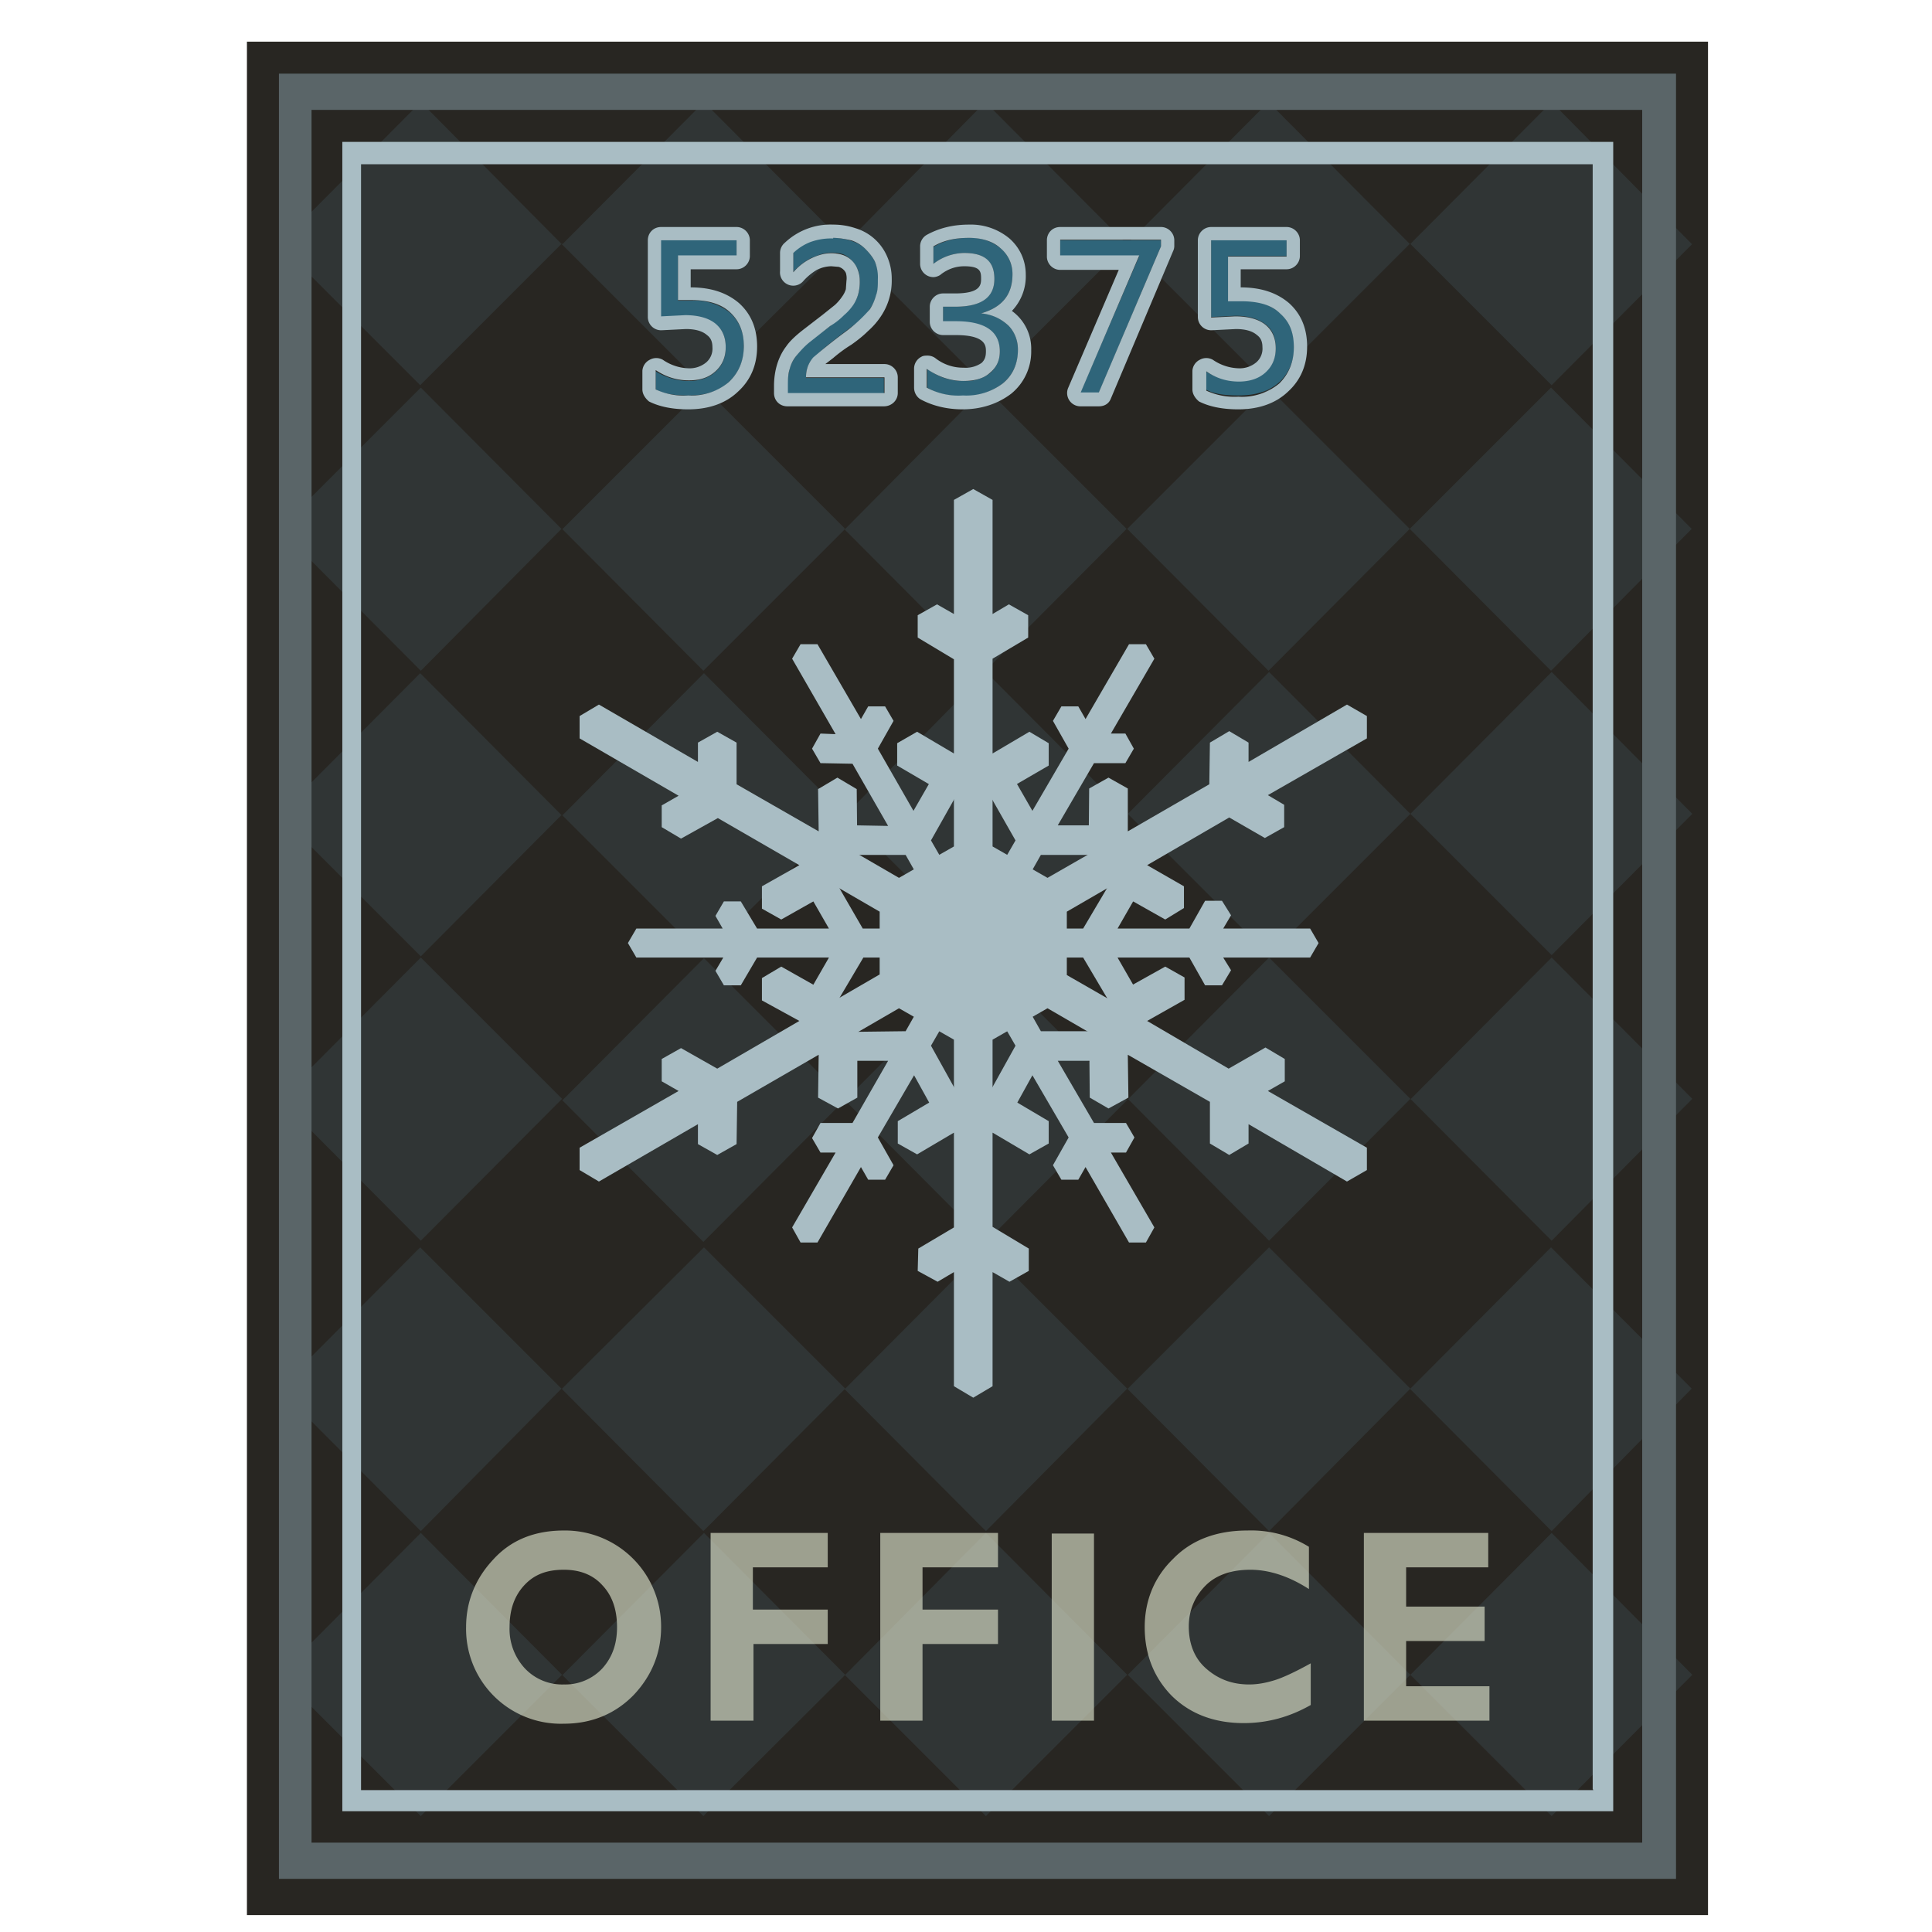 <svg xmlns="http://www.w3.org/2000/svg" xml:space="preserve" viewBox="0 0 32 32"><path fill="#282622" fill-rule="evenodd" d="M4.09.69h24.2v31.03H4.09z" clip-rule="evenodd"/><path fill="#303535" fill-rule="evenodd" d="m9.31 8.76 2.34 2.35L14 8.76l-2.34-2.34-2.34 2.34zm-4.68 0 2.34 2.35L9.3 8.76 6.97 6.42 4.63 8.76zM9.3 4.04l2.34 2.34L14 4.04l-2.34-2.35-2.34 2.35zm9.37 4.72 2.34 2.35 2.34-2.35-2.34-2.34-2.34 2.34zm-4.69-4.72 2.34 2.34 2.34-2.34-2.34-2.35L14 4.04zm-9.36 0 2.34 2.34L9.3 4.04 6.97 1.69 4.63 4.04zm23.4 0L25.7 1.69l-2.34 2.35 2.34 2.34 2.33-2.34zm-9.35 0 2.34 2.34 2.34-2.34-2.34-2.35-2.34 2.35zm4.68 4.72 2.34 2.35 2.33-2.35-2.33-2.34-2.34 2.34zm-9.37 0 2.34 2.35 2.34-2.35-2.34-2.34L14 8.76zM4.63 13.5l2.34 2.34L9.3 13.5l-2.34-2.35-2.34 2.35zm9.36 4.72 2.34 2.35 2.34-2.35-2.34-2.34L14 18.22zm-4.68 0 2.34 2.35L14 18.21l-2.34-2.34-2.34 2.35zm0-4.72 2.34 2.34L14 13.5l-2.34-2.35-2.34 2.35zM4.63 18.2l2.34 2.35 2.34-2.35-2.34-2.34-2.34 2.35zm9.36-4.72 2.34 2.34 2.34-2.34-2.34-2.35L14 13.5zm9.37 0 2.34 2.34 2.33-2.34-2.33-2.35-2.34 2.35zm-4.68 0 2.34 2.34 2.34-2.34-2.34-2.35-2.34 2.35zm4.68 4.72 2.34 2.35 2.33-2.35-2.33-2.34-2.34 2.35zm-4.68 0 2.34 2.35 2.34-2.35-2.34-2.34-2.34 2.35zM4.63 27.74l2.34 2.34 2.34-2.34-2.34-2.35-2.34 2.35zm0-4.73 2.34 2.35L9.3 23l-2.34-2.34L4.63 23zm4.68 0 2.34 2.35L14 23l-2.34-2.34L9.31 23zm9.37 0 2.34 2.35L23.36 23l-2.34-2.34L18.68 23zm4.68 4.73 2.34 2.34 2.33-2.34-2.33-2.35-2.34 2.35zm0-4.73 2.34 2.35L28.02 23l-2.33-2.34L23.36 23zm-9.37 0 2.34 2.35L18.67 23l-2.34-2.34L14 23zm0 4.73 2.34 2.34 2.34-2.34-2.34-2.35L14 27.74zm4.69 0 2.34 2.34 2.34-2.34-2.34-2.35-2.34 2.35zm-9.37 0 2.34 2.34L14 27.74l-2.34-2.35-2.34 2.35z" clip-rule="evenodd"/><path fill="#A9BDC4" fill-rule="evenodd" d="m22.64 11.86-.33-.19-1.63.95v-.32l-.32-.19-.32.19-.01.69-1.35.78v-.71l-.32-.18-.32.18-.01 1.09-.68.39-.91-.52v-.8l.93-.54v-.37l-.32-.19-.61.36v-1.57l.59-.35v-.37l-.32-.18-.27.16V8.28l-.32-.18-.32.18v1.89l-.28-.16-.32.18v.37l.6.36v1.56l-.61-.36-.33.19v.37l.94.55v.79l-.91.52-.69-.4-.01-1.07-.32-.19-.32.19.01.7-1.36-.78v-.69l-.32-.18-.32.18v.32l-1.64-.95-.32.19v.37l1.64.95-.28.16v.36l.32.19.61-.34 1.35.78-.62.35v.37l.32.18.94-.53.69.4v1.04l-.69.4-.94-.53-.32.19v.37l.62.34-1.36.79-.6-.34-.32.18v.37l.28.16-1.64.94v.37l.32.19 1.64-.95v.33l.32.18.32-.18.01-.7 1.35-.78-.01.71.33.18.32-.18V17.1l.69-.4.91.52v.8l-.93.55v.37l.32.18.61-.36v1.57l-.59.35-.01.37.33.18.27-.16v1.89l.32.19.32-.19v-1.89l.28.16.32-.18v-.37l-.6-.36v-1.56l.61.36.32-.18v-.37l-.93-.55v-.8l.91-.52.69.4.01 1.08.31.18.33-.18-.01-.71 1.36.78v.69l.32.19.32-.19v-.32l1.63.95.33-.19v-.37L21 18.07l.28-.16v-.37l-.32-.19-.61.35-1.35-.79.62-.35v-.37l-.32-.18-.95.53-.68-.39V15.1l.69-.4.94.53.31-.19v-.36l-.61-.35 1.36-.79.59.34.32-.18v-.37l-.27-.16 1.64-.94z" clip-rule="evenodd"/><path fill="#A9BDC4" fill-rule="evenodd" d="m21.84 15.62-.14-.24h-1.44l.13-.22-.15-.24h-.28l-.26.46h-1.19l.27-.47-.14-.24h-.28l-.42.71h-.6l-.4-.69.3-.53h.82l.14-.25-.14-.24h-.54l.6-1.03h.52l.14-.24-.14-.25h-.24l.72-1.24-.14-.24h-.28l-.72 1.24-.12-.21h-.28l-.14.24.26.46-.6 1.03-.27-.47h-.28l-.14.24.41.72-.3.52h-.8l-.3-.52.4-.71-.14-.25h-.28l-.27.47-.59-1.03.26-.46-.14-.24h-.28l-.12.21-.72-1.24h-.28l-.14.24.72 1.25-.25-.01-.14.25.14.24.53.01.59 1.03-.54-.01-.14.24.14.25H15l.3.53-.4.69h-.61l-.41-.71h-.28l-.14.24.27.47h-1.19l-.27-.45h-.28l-.14.24.12.21h-1.43l-.14.24.14.24h1.44l-.13.22.14.24h.28l.27-.46h1.19l-.27.47.14.24h.28l.42-.71h.6l.4.69-.3.53-.82.01-.14.24.14.24h.53l-.59 1.03h-.53l-.14.25.14.24h.25l-.72 1.24.14.25h.28l.72-1.25.12.21h.28l.14-.24-.26-.46.6-1.03.26.47h.29l.13-.24-.4-.72.3-.52h.8l.3.52-.4.72.14.24h.28l.26-.47.6 1.03-.26.46.14.24h.28l.12-.21.72 1.25h.28l.14-.25-.72-1.24h.25l.14-.25-.14-.24h-.53l-.6-1.03h.54l.14-.24-.14-.25h-.82l-.3-.53.4-.69h.6l.42.71h.28l.14-.24-.27-.47h1.19l.26.46h.28l.15-.25-.13-.21h1.44z" clip-rule="evenodd"/><path fill="#5A6568" fill-rule="evenodd" d="M4.62 1.23v29.89h23.14V1.22H4.62zM27.2 30.52H5.16V1.82H27.2v28.7z" clip-rule="evenodd"/><path fill="#A9BDC4" fill-rule="evenodd" d="M5.67 2.35V30h21.05V2.35H5.67zm20.72 27.3H5.98V2.72h20.4v26.91z" clip-rule="evenodd"/><path fill="#E0E4CD" fill-rule="evenodd" d="M9.34 25.35c-.49 0-.88.16-1.17.48-.3.32-.45.7-.45 1.12a1.57 1.57 0 0 0 1.62 1.6c.47 0 .86-.17 1.16-.48.3-.32.45-.7.45-1.12a1.59 1.59 0 0 0-1.61-1.6zm.64 2.28a.84.84 0 0 1-.64.27.85.85 0 0 1-.65-.27.96.96 0 0 1-.25-.68c0-.29.08-.52.25-.7s.38-.25.65-.25c.26 0 .48.08.64.26.16.17.24.4.24.69 0 .28-.08.5-.24.68zm1.8.87h.7v-1.27h1.23v-.57h-1.24v-.7h1.24v-.57h-1.94v3.11zm2.8 0h.7v-1.27h1.25v-.57h-1.25v-.7h1.25v-.57h-1.95v3.11zm2.84 0h.7V25.4h-.7v3.11zm3.27-.6c-.3 0-.53-.1-.72-.27s-.28-.41-.28-.69c0-.27.1-.5.28-.68s.44-.26.74-.26.63.1.97.32v-.7a1.82 1.82 0 0 0-1.02-.27c-.5 0-.92.15-1.23.47-.31.3-.47.69-.47 1.13 0 .45.15.83.44 1.13.3.3.7.46 1.2.46.39 0 .76-.1 1.11-.3v-.69c-.27.15-.47.24-.6.28-.13.04-.27.07-.42.07zm2.6.03v-.75h1.3v-.57h-1.3v-.65h1.36v-.57h-2.06v3.11h2.08v-.57H23.3z" clip-rule="evenodd" opacity=".64"/><path fill="#2F657A" fill-rule="evenodd" d="M11.45 4.98h-.22v-.74h.97v-.26h-1.26v1.27l.41-.02c.22 0 .38.05.5.14s.17.22.17.39-.06.3-.17.4c-.11.1-.26.15-.44.15s-.37-.05-.55-.16v.3c.12.07.3.1.54.1.29 0 .51-.07.67-.22a.76.76 0 0 0 .25-.59.71.71 0 0 0-.23-.56.94.94 0 0 0-.64-.2zm1.93 1.1c.02-.06.05-.11.1-.16l.19-.17a10.61 10.61 0 0 1 .55-.42c.08-.07.14-.14.18-.2a.82.82 0 0 0 .15-.5.7.7 0 0 0-.06-.3c-.04-.08-.1-.15-.16-.21s-.14-.1-.23-.13a.96.96 0 0 0-.3-.05.86.86 0 0 0-.66.24v.32a1.09 1.09 0 0 1 .3-.23l.16-.06a.63.63 0 0 1 .36 0c.05.02.1.05.14.1a.4.4 0 0 1 .1.14c.03.05.04.12.04.2 0 .07 0 .13-.02.2a.63.63 0 0 1-.08.18l-.16.18-.23.19-.33.25c-.1.08-.17.14-.22.22s-.1.15-.12.23c-.02.09-.04.18-.04.29v.13h1.6v-.26h-1.29c0-.07.01-.13.03-.19zm2.87-.89c.35-.1.52-.31.52-.65a.55.55 0 0 0-.2-.43.78.78 0 0 0-.52-.17c-.23 0-.42.05-.59.15v.28a.85.85 0 0 1 .52-.18c.32 0 .49.14.49.43 0 .3-.22.46-.65.46h-.2v.25h.21c.49 0 .73.16.73.5 0 .14-.06.26-.16.35a.66.66 0 0 1-.44.13.96.96 0 0 1-.6-.2v.31c.15.1.34.14.59.14a1 1 0 0 0 .66-.21.68.68 0 0 0 .25-.55c0-.17-.05-.3-.16-.41a.71.71 0 0 0-.45-.2zm1.3-.95h1.32l-.98 2.27h.31l1.03-2.43v-.1h-1.67v.26zm3.65.94a.93.93 0 0 0-.64-.2h-.22v-.74h.97v-.26h-1.25v1.27l.4-.02c.22 0 .38.05.5.14s.17.22.17.39-.06.3-.17.4a.64.64 0 0 1-.44.15c-.19 0-.37-.05-.55-.16v.3c.12.07.3.1.54.1.29 0 .51-.07.68-.22a.76.76 0 0 0 .24-.59.7.7 0 0 0-.23-.56z" clip-rule="evenodd"/><path fill="#A9BDC4" d="M16.05 3.94c.22 0 .4.06.52.17.13.11.2.26.2.43 0 .34-.17.55-.52.65.19.02.33.09.45.2.1.1.16.24.16.4 0 .23-.08.42-.25.56a1 1 0 0 1-.66.2 1.1 1.1 0 0 1-.6-.13v-.31c.19.13.39.2.61.2.18 0 .33-.04.43-.13.11-.09.17-.2.17-.36 0-.33-.24-.5-.73-.5h-.21v-.24h.2c.43 0 .65-.15.65-.46 0-.3-.17-.43-.5-.43a.85.85 0 0 0-.51.18v-.29c.17-.1.36-.14.59-.14m-2.25 0c.1 0 .2.02.3.04.09.03.17.08.23.14s.12.13.16.21a.7.7 0 0 1 .05.3c0 .1 0 .18-.03.26a.85.85 0 0 1-.1.23 2.54 2.54 0 0 1-.44.4 9.34 9.34 0 0 0-.5.4.5.5 0 0 0-.09.15.53.53 0 0 0-.03.18h1.3v.26h-1.6V6.4c0-.1 0-.2.03-.29.02-.08.06-.16.12-.23s.13-.15.22-.22l.33-.26c.1-.06.17-.12.23-.18.07-.06.12-.12.16-.18a.63.63 0 0 0 .08-.19.75.75 0 0 0 .02-.2.5.5 0 0 0-.04-.2.4.4 0 0 0-.25-.23.64.64 0 0 0-.36 0 .92.92 0 0 0-.45.29v-.32a.86.86 0 0 1 .28-.18 1 1 0 0 1 .38-.06m7.51.04v.26h-.97v.74h.22c.28 0 .5.06.64.2.16.14.23.32.23.56 0 .24-.08.44-.24.6a.96.96 0 0 1-.68.22 1.1 1.1 0 0 1-.53-.1v-.32c.17.12.35.17.54.17.18 0 .33-.05.44-.15.11-.1.17-.23.17-.4s-.06-.3-.17-.39-.28-.14-.5-.14l-.4.02V3.98h1.25m-2.08 0v.1L18.2 6.5h-.3l.97-2.27h-1.31v-.26h1.67m-7.03 0v.26h-.97v.74h.22c.27 0 .49.06.64.2.15.14.23.32.23.56 0 .24-.08.44-.25.6a.96.96 0 0 1-.67.22 1.1 1.1 0 0 1-.54-.1v-.32c.18.12.36.17.55.17s.33-.05.44-.15c.11-.1.17-.23.17-.4s-.06-.3-.17-.39-.28-.14-.5-.14l-.4.02V3.98h1.25m3.85-.26c-.27 0-.5.06-.7.17a.22.22 0 0 0-.11.2v.28a.22.22 0 0 0 .22.22c.04 0 .1-.02.13-.05.12-.09.25-.13.38-.13.26 0 .28.08.28.2 0 .1 0 .25-.43.25h-.2c-.12 0-.22.1-.22.22v.25c0 .12.1.22.22.22h.21c.5 0 .5.18.5.27 0 .09-.02.14-.07.19a.46.46 0 0 1-.3.08.74.74 0 0 1-.47-.16.22.22 0 0 0-.13-.04c-.03 0-.07 0-.1.02a.22.22 0 0 0-.12.2v.31c0 .08.04.15.1.19.18.1.42.17.7.17.33 0 .6-.1.81-.26a.9.9 0 0 0 .33-.72.77.77 0 0 0-.32-.65.83.83 0 0 0 .23-.6c0-.24-.1-.45-.27-.6a1 1 0 0 0-.67-.23zm-2.25 0a1.1 1.1 0 0 0-.8.3.22.22 0 0 0-.08.17v.3a.22.22 0 0 0 .39.16.95.95 0 0 1 .22-.18.55.55 0 0 1 .24-.06l.12.01a.19.19 0 0 1 .12.1.3.3 0 0 1 .01.13l-.01.14a.4.4 0 0 1-.06.12.8.8 0 0 1-.12.14l-.2.16-.35.27c-.1.08-.2.17-.26.26-.07.09-.12.2-.15.3-.03.1-.05.22-.05.35v.12c0 .13.1.22.22.22h1.6c.13 0 .23-.1.23-.22v-.26c0-.12-.1-.22-.22-.22h-.98l.13-.1c.07-.06.17-.14.3-.22.1-.07.2-.15.27-.22.09-.08.16-.16.22-.25a1.06 1.06 0 0 0 .18-.62.92.92 0 0 0-.08-.38.83.83 0 0 0-.52-.46 1.16 1.16 0 0 0-.37-.06zm7.51.04h-1.25c-.12 0-.22.1-.22.22v1.27a.22.22 0 0 0 .22.22h.01l.4-.02c.15 0 .27.03.35.1.04.03.09.08.09.2a.3.3 0 0 1-.1.25.43.43 0 0 1-.3.1.79.79 0 0 1-.42-.14.22.22 0 0 0-.22 0 .22.22 0 0 0-.12.18v.31c0 .08.05.15.11.2.16.08.37.13.65.13.34 0 .62-.1.82-.29.21-.19.32-.44.32-.75 0-.3-.1-.54-.3-.72-.2-.17-.46-.26-.8-.26v-.3h.76c.12 0 .22-.1.22-.22v-.26c0-.12-.1-.22-.22-.22zm-2.08 0h-1.67c-.13 0-.22.1-.22.22v.27c0 .12.1.22.22.22h.97l-.84 1.96a.22.22 0 0 0 .2.3h.31c.1 0 .17-.05.2-.13l1.03-2.44a.2.2 0 0 0 .02-.08v-.1c0-.12-.1-.22-.22-.22zm-7.03 0h-1.25c-.13 0-.22.1-.22.22v1.27a.22.22 0 0 0 .21.22h.02l.4-.02c.15 0 .27.03.35.1.04.03.09.08.09.2a.3.3 0 0 1-.1.25.43.43 0 0 1-.3.1.79.79 0 0 1-.42-.14.22.22 0 0 0-.22 0 .22.22 0 0 0-.12.18v.31c0 .08.05.15.11.2.16.08.37.13.65.13.34 0 .62-.1.82-.29.21-.19.32-.44.32-.75 0-.3-.1-.54-.3-.72-.2-.17-.46-.26-.8-.26v-.3h.76c.12 0 .22-.1.22-.22v-.26c0-.12-.1-.22-.22-.22z"/></svg>